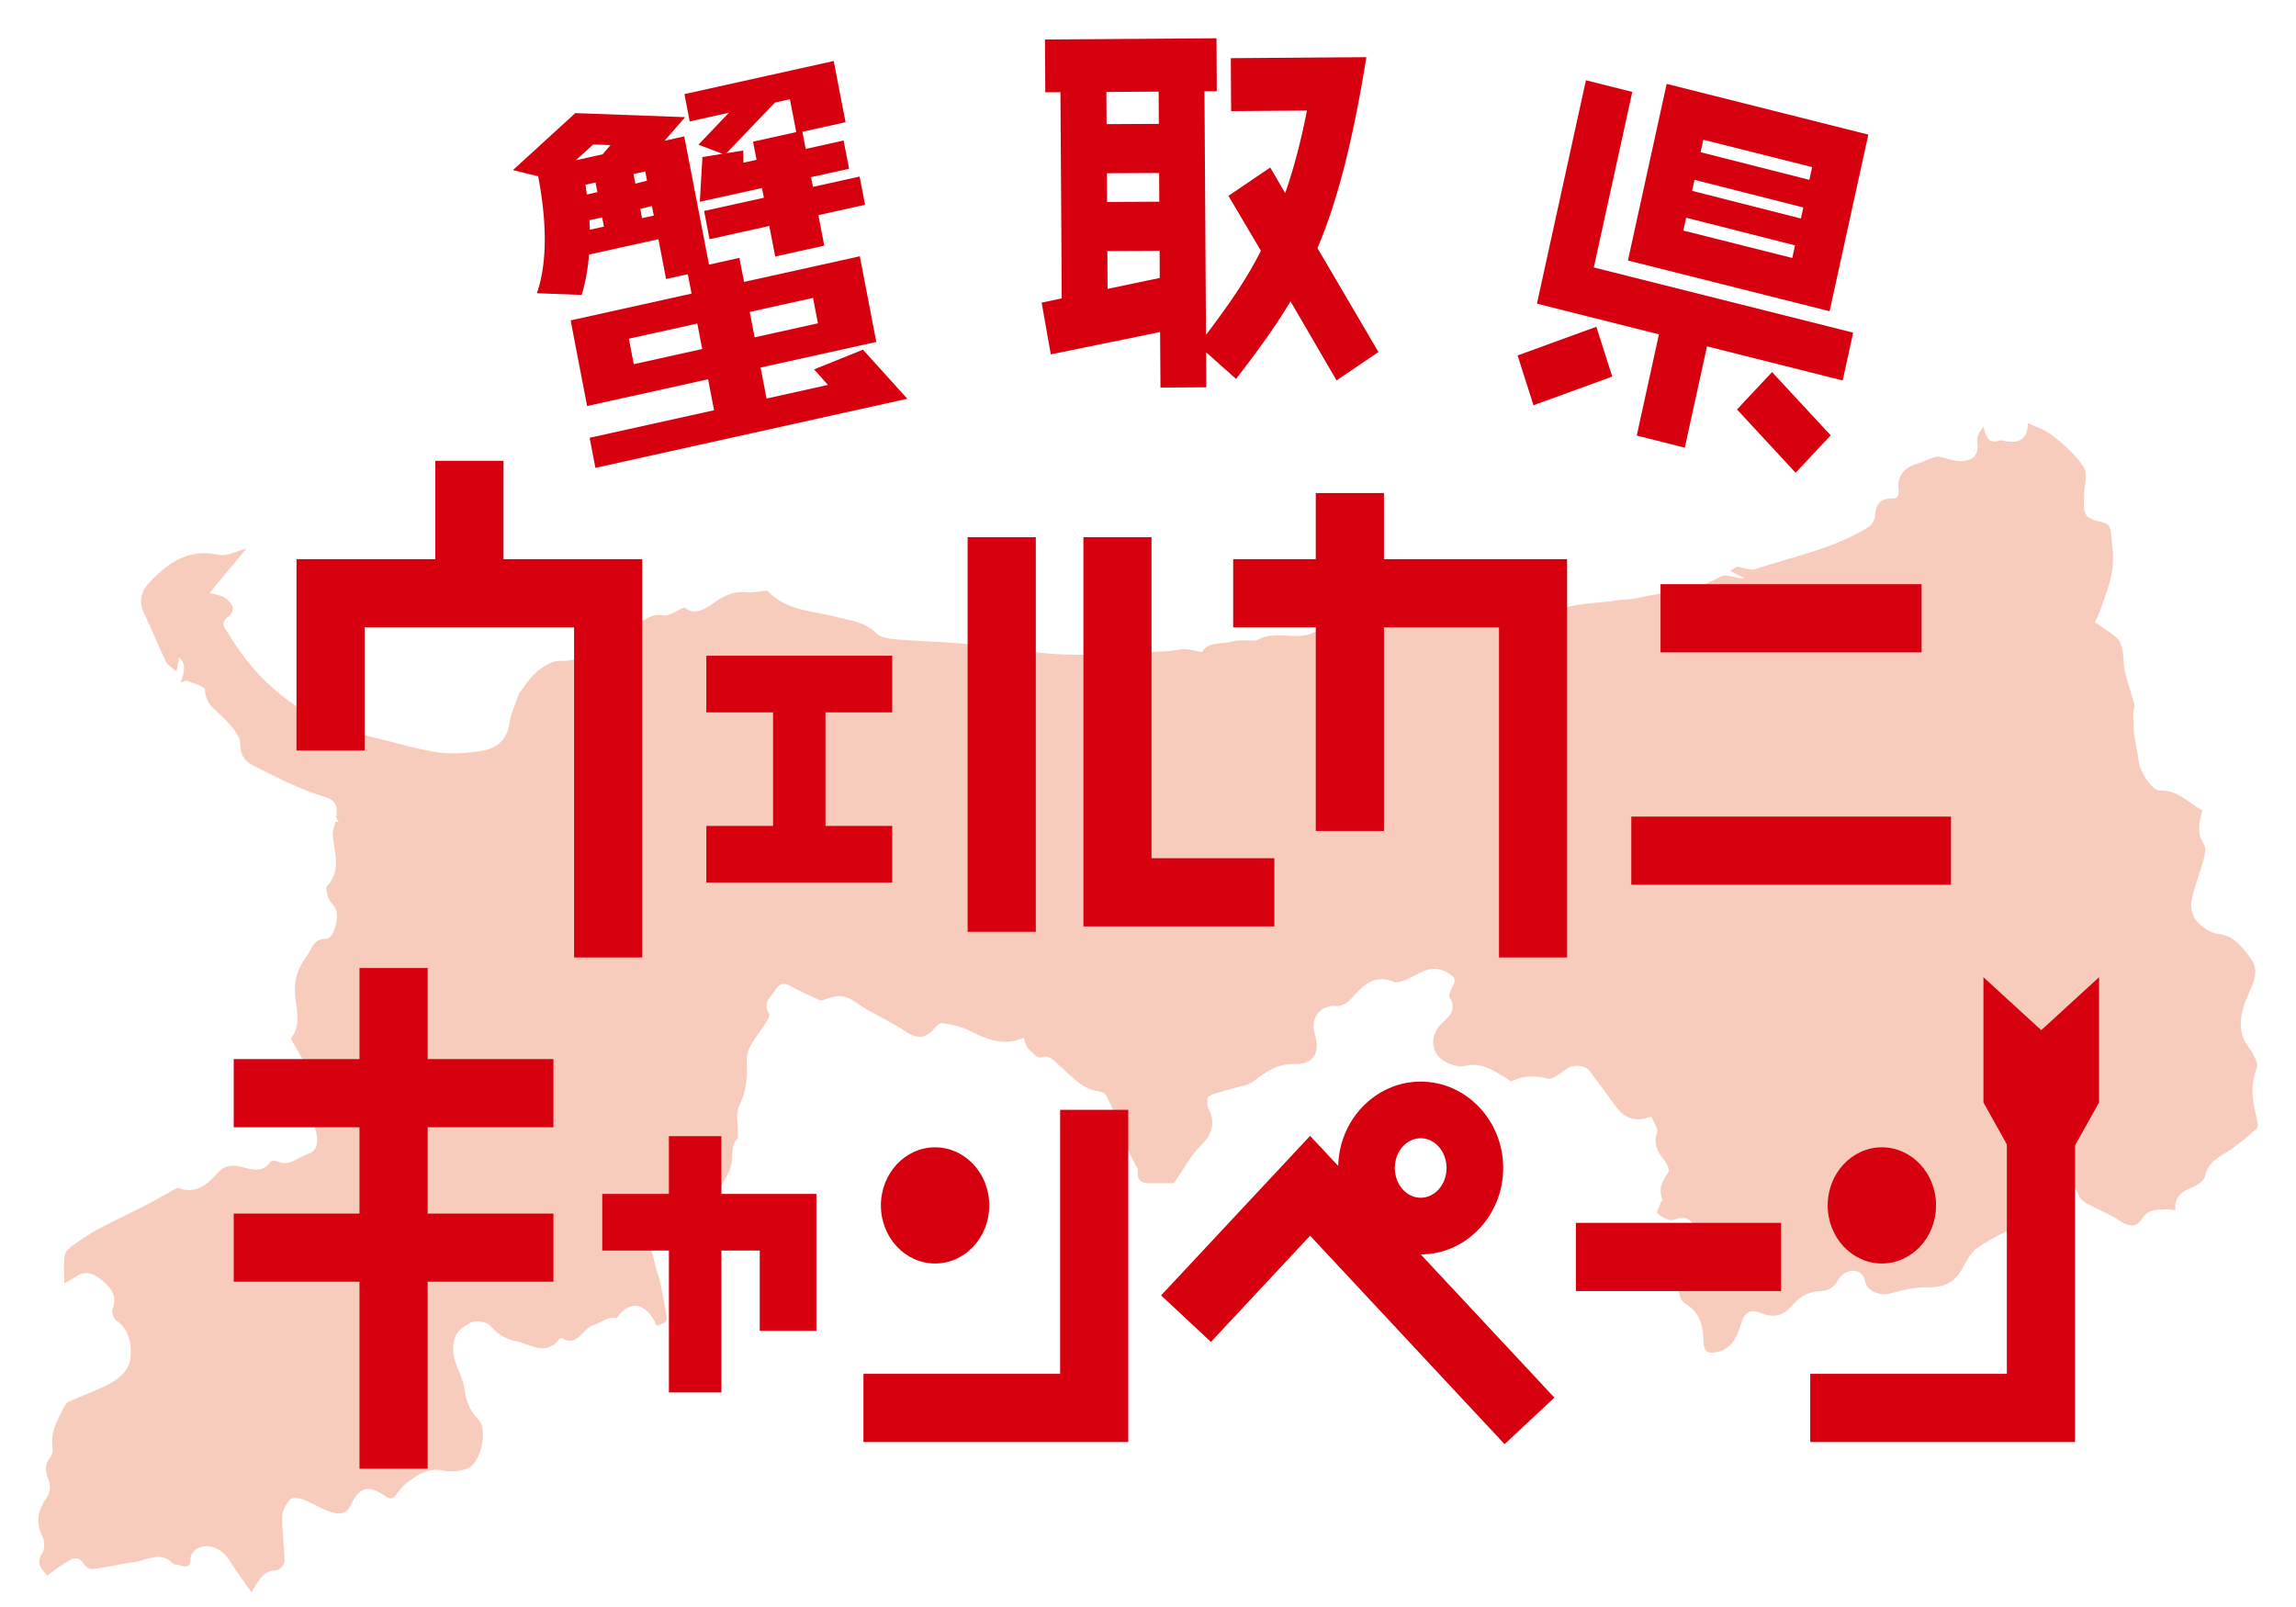 <?xml version="1.0" encoding="UTF-8"?><svg id="_レイヤー_1" xmlns="http://www.w3.org/2000/svg" viewBox="0 0 300 210"><defs><style>.cls-1{fill:#f8ccbd;}.cls-1,.cls-2{stroke-width:0px;}.cls-2{fill:#d7000f;}</style></defs><path class="cls-1" d="M32.84,208.05c-1.09-1.56-2-2.77-2.81-4.06-.97-1.56-2.48-2.32-4.06-1.73-.46.17-1.05.83-1.06,1.27-.03,1.25-.5,1.38-1.42,1.01-.28-.11-.68-.03-.87-.21-1.63-1.69-3.37-.45-5.04-.21-1.86.26-3.69.69-5.55.93-.34.04-.87-.33-1.08-.68-.73-1.19-1.56-.68-2.34-.2-.85.51-1.63,1.15-2.43,1.72-.91-.97-1.47-1.67-.65-2.93.34-.52.3-1.65,0-2.24-.94-1.81-.53-3.39.47-4.86.58-.85.68-1.59.32-2.52-.38-.98-.56-1.94.23-2.87.24-.28.37-.82.32-1.2-.31-2.02.58-3.64,1.43-5.28.17-.32.4-.7.69-.83,1.62-.73,3.3-1.31,4.89-2.11,1.51-.75,3.02-1.83,3.18-3.72.15-1.8-.21-3.63-1.89-4.79-.32-.22-.6-1.03-.47-1.39.51-1.44.15-2.47-.9-3.42-1.2-1.1-2.38-1.97-3.98-.83-.39.28-.83.47-1.42.8,0-1.44-.13-2.6.06-3.71.08-.51.71-1,1.19-1.34,1.06-.76,2.15-1.49,3.29-2.09,2.04-1.09,4.13-2.06,6.19-3.11,1.07-.55,2.11-1.16,3.16-1.73.35-.19.78-.55,1.06-.45,2.16.78,3.66-.38,5.01-1.91.84-.95,1.67-1.2,2.94-.93,1.29.27,2.86,1.06,4.02-.59.12-.17.61-.21.84-.09,1.61.79,2.8-.55,4.14-.98,1.09-.35,1.35-1.49,1.05-2.65-.19-.72-.36-1.48-.71-2.12-1.1-1.96-1.54-3.87.05-5.63-.88-1.5-1.67-2.84-2.44-4.2-.1-.17-.23-.49-.16-.58,1.4-1.89.5-3.98.44-5.97-.05-1.7.4-3.13,1.4-4.45.77-1.01.93-2.53,2.73-2.49.97.02,1.75-2.99,1.17-3.95-.3-.5-.73-.93-.94-1.46-.18-.45-.37-1.24-.16-1.47,1.9-2.04.96-4.36.75-6.63-.05-.58.22-1.18.35-1.78.14,0,.28.01.42.02-.11-.23-.35-.48-.32-.67.39-2.36-1.04-2.44-2.65-2.98-2.81-.94-5.49-2.37-8.17-3.72-1.02-.51-1.72-1.23-1.72-2.84,0-1.08-1.14-2.3-2-3.22-1.07-1.15-2.55-1.82-2.62-3.87-.01-.41-1.49-.8-2.31-1.12-.21-.08-.52.11-.87.2q1.01-2.44-.21-3.25c-.08.48-.15.92-.3,1.83-.63-.56-1.18-.83-1.4-1.28-1-2.09-1.84-4.26-2.85-6.33-.83-1.69-.31-3,.8-4.18,2.46-2.58,5.14-4.29,8.87-3.49,1.2.26,2.6-.55,3.7-.82-1.44,1.75-2.99,3.62-4.81,5.82.95.27,1.5.3,1.92.58.46.3.93.77,1.11,1.28.11.29-.23,1.01-.55,1.21-1.28.8-.4,1.64-.01,2.28,2.08,3.48,4.67,6.42,7.89,8.77,3.25,2.38,6.84,3.76,10.64,4.65,2.87.67,5.71,1.57,8.61,2.03,1.85.29,3.8.15,5.67-.12,1.98-.28,3.57-1.24,3.91-3.76.16-1.24.78-2.41,1.26-3.82.59-.75,1.29-1.92,2.24-2.74.85-.73,2.01-1.52,3.01-1.48,2.4.09,4.14-1.02,5.76-2.65,1.07-1.09,2-2.36,3.76-2.19.55.05,1.17-.29,1.69-.59.75-.42,1.36-.72,2.34-.52.76.16,1.69-.6,2.78-1.06,1.23,1.12,2.67.3,3.93-.63,1.34-.99,2.7-1.51,4.33-1.33.59.06,1.2-.09,1.8-.14.3-.02.72-.15.87.01,2.54,2.64,5.89,2.52,9.02,3.37,1.66.45,3.63.6,5.14,2.12.78.78,2.35.74,3.59.86,2.38.22,4.78.22,7.15.44,3.29.31,6.58.74,9.87,1.15,5.82.73,11.64.15,17.45-.12.75-.04,1.5-.27,2.25-.26.7.01,1.39.24,2.22.39.82-1.43,2.59-.99,4.02-1.4.88-.25,1.87-.09,2.81-.12.1,0,.22.05.3,0,2.35-1.47,5.06.08,7.44-1.02.85-.39,1.58-1.04,2.41-1.49.55-.3,1.21-.72,1.75-.63,1.95.33,1.94.4,2.69-1.01,1.66-.17,3.06-.57,4.38-.38,2.56.38,3.81-1.26,5.05-3.13.46-.69.92-.53,1.26.17.28.57.64,1.13.78,1.75.38,1.66,1.44,2.27,2.89,2.6,3.59.81,7.28.6,10.53-.75,2.67-1.11,5.28-.91,7.91-1.36.89-.15,1.82-.09,2.69-.3,3.63-.87,7.45-.83,10.88-2.8.69-.4,1.9.24,3.12.23-.56-.29-1.13-.58-1.88-.97.67-.42.8-.57.91-.56.82.1,1.72.54,2.43.3,4.98-1.65,10.18-2.64,14.76-5.5.39-.25.76-.88.8-1.37.12-1.46.62-2.34,2.12-2.33.74,0,1.09-.16.97-1.26-.21-1.9.95-2.88,2.61-3.36.93-.27,1.8-.82,2.58-.88,1.09.22,2.19.68,3.26.61,1.32-.09,2.14-.91,1.83-2.63-.11-.58.39-1.28.82-1.9.33,1.31.61,2.36,2.13,1.82.21-.07.48.05.72.1,2.01.37,2.91-.43,2.96-2.36,1.04.51,2.29.88,3.26,1.65,1.48,1.2,3.02,2.5,4.03,4.11.55.87.07,2.48.03,3.75-.08,2.62.07,2.92,2.44,3.45,1.25.28,1.05,1.4,1.16,2.15.2,1.44.3,2.98.05,4.39-.3,1.72-.99,3.36-1.54,5.02-.16.49-.43.95-.68,1.49,1.01.72,2.01,1.31,2.87,2.08.39.35.63,1.03.74,1.6.18.95.11,1.96.33,2.9.33,1.4.85,2.74,1.21,4.13.1.37-.14.82-.14,1.23.01.94.02,1.89.14,2.81.15,1.19.46,2.36.59,3.56.13,1.17,1.74,3.74,2.76,3.7,2.3-.1,3.73,1.59,5.54,2.62-.45,1.53-.74,2.97.22,4.43.27.41.13,1.27-.03,1.86-.51,1.88-1.26,3.7-1.63,5.6-.15.79.17,1.99.7,2.56.73.8,1.82,1.55,2.82,1.66,2.08.23,3.14,1.73,4.24,3.21,1.22,1.63.29,3.32-.35,4.79-.8,1.84-1.31,3.63-.63,5.57.28.79.94,1.43,1.32,2.19.27.53.65,1.29.48,1.71-.95,2.29-.58,4.51,0,6.77.09.37.19.99.01,1.15-1.01.93-2.08,1.79-3.17,2.61-1.37,1.03-3.17,1.48-3.63,3.66-.13.6-1,1.19-1.65,1.46-1.29.53-2.38,1.1-2.22,2.99-.5-.05-.89-.16-1.27-.12-1.12.09-2.27-.07-3.07,1.21-.74,1.18-1.72,1.09-2.88.32-1.38-.92-2.94-1.51-4.39-2.31-.41-.23-.87-.62-1.03-1.05-.62-1.6-1.72-2.2-3.18-1.54-.65.29-1.35.54-1.88,1.01-.43.39-.9,1.08-.88,1.62.05,1.45-.71,2.13-1.74,2.69-1.87,1.02-3.84,1.87-5.58,3.1-.92.65-1.48,1.93-2.11,2.98-1.12,1.87-2.72,2.2-4.67,2.17-1.56-.02-3.15.43-4.69.82-1.21.31-2.93-.32-3.18-1.61-.23-1.17-1.03-1.42-1.72-1.38-.63.04-1.48.56-1.77,1.14-.54,1.05-1.24,1.45-2.28,1.51-1.42.08-2.61.54-3.64,1.78-.97,1.17-2.29,1.84-3.92,1.19-1.74-.69-2.41-.31-2.95,1.51-.49,1.68-1.22,3.05-2.99,3.47-1.29.31-1.82-.04-1.85-1.44-.04-2.06-.5-3.78-2.38-4.85-1.02-.58-1.19-3.19-.15-4.21,1.59-1.57,1.13-3.56,1.25-5.39.07-1.04-.7-1.77-1.84-1.59-.45.07-.92.36-1.32.25-.58-.15-1.18-.48-1.6-.92-.13-.14.28-.88.46-1.34.06-.14.27-.3.24-.37-.62-1.45.03-2.52.78-3.67.17-.25-.23-1.11-.55-1.51-.86-1.07-1.46-2.06-.95-3.62.18-.54-.47-1.39-.74-2.07-2.12.75-3.56.23-4.8-1.53-1.07-1.51-2.18-2.98-3.29-4.45-.59-.79-2.08-.87-2.89-.34-.84.56-1.88,1.52-2.63,1.33-1.65-.4-3.12-.4-4.64.33-.14.07-.43-.21-.65-.34-1.72-1.03-3.36-2.2-5.55-1.62-.7.19-1.6-.15-2.32-.48-2.03-.93-2.35-3.39-.66-5.06.98-.97,2.08-1.77,1.05-3.46-.15-.25.14-.92.36-1.31.62-1.1.25-1.43-.77-1.98-2.17-1.17-3.68.42-5.43,1.06-.44.16-1,.41-1.37.25-2.47-1.07-4.03.32-5.56,2.1-.47.55-1.33,1.11-1.96,1.04-2.07-.22-3.53,1.51-2.87,3.66.78,2.51-.22,4.01-2.73,3.92-2.12-.08-3.7,1.04-5.32,2.29-.66.51-1.62.59-2.46.84-1.12.34-2.28.58-3.35,1.05-.2.09-.28,1.2-.05,1.61,1,1.79.49,3.42-.89,4.76-1.39,1.35-2.34,3.2-3.61,5.02-.88,0-2.14,0-3.39,0-.93,0-1.4-.5-1.33-1.52,0-.16.01-.35-.06-.47-1.81-3-2.45-6.58-4.16-9.62-.2-.35-.94-.37-1.45-.5-1.94-.51-3.21-2.1-4.68-3.36-.7-.6-1.16-1.35-2.32-.96-.41.14-1.18-.69-1.68-1.2-.29-.3-.35-.84-.55-1.38-2.68,1.2-4.96.15-7.28-1-1.02-.51-2.19-.72-3.31-.92-.32-.06-.82.35-1.08.68-1.14,1.43-2.3,1.4-3.81.4-2.16-1.44-4.59-2.42-6.69-3.94-1.43-1.02-2.59-.67-3.92-.18-.18.07-.41.12-.57.05-1.27-.58-2.56-1.14-3.78-1.82-.87-.48-1.42-.46-2.02.49-.61.97-1.71,1.64-.8,3.14.17.28-.47,1.2-.83,1.76-.91,1.42-2.23,2.65-2.11,4.57.13,2.01-.07,3.84-.99,5.7-.48.96-.13,2.4-.15,3.62,0,.21.05.51-.05.62-1.01,1.03-.52,2.43-.85,3.57-.45,1.57-1.57,2.94-2.47,4.34-.12.19-.66.03-.99.1-.74.17-1.64.17-2.16.63-.96.85-1.86.94-2.92.47-1.1-.49-2.13-.81-2.7.81-.09.26-.45.41-.68.6-1.05.86-1.14,2.63.05,3.02,1.88.62,1.67,2.38,2.15,3.68.61,1.65.79,3.48,1.16,5.23.31,1.45.27,1.52-1.13,2.02-1.46-3.08-3.46-3.48-5.28-.98-1.12-.37-1.98.63-2.85.83-1.57.35-2.23,3.05-4.25,1.78-.08-.05-.33.05-.41.16-1.69,2.17-3.6.69-5.38.29-1.3-.29-2.53-.77-3.52-2.02-.47-.6-2.07-.83-2.73-.43-.91.55-2.01,1.07-2.18,2.88-.21,2.26,1.19,3.75,1.45,5.74.17,1.34.61,2.81,1.82,4,1.32,1.3.3,5.64-1.35,6.37-1.04.46-2.38.48-3.52.27-1.81-.32-3.09.62-4.41,1.58-.56.41-1.03,1.01-1.45,1.6-.5.69-.9.56-1.51.14-2.14-1.46-3.29-1.16-4.46,1.26-.65,1.35-1.68,1.14-2.58.86-1.25-.39-2.39-1.16-3.62-1.63-.52-.2-1.4-.31-1.69,0-.53.58-1.03,1.48-1.04,2.26-.03,1.94.29,3.89.31,5.84,0,.4-.68,1.16-1.05,1.16-1.56-.02-2.27,1.09-3.23,2.83Z"/><polygon class="cls-2" points="83.92 125.12 83.92 73.07 65.79 73.07 65.79 60.22 56.88 60.22 56.88 73.07 38.74 73.07 38.74 98.08 47.65 98.08 47.65 81.98 75.01 81.98 75.01 125.12 83.92 125.12"/><polygon class="cls-2" points="180.83 64.43 171.92 64.43 171.92 73.07 161.13 73.07 161.13 81.98 171.92 81.98 171.92 108.59 180.83 108.59 180.83 81.98 195.86 81.98 195.86 125.12 204.76 125.12 204.76 73.07 180.83 73.07 180.83 64.43"/><polygon class="cls-2" points="150.46 70.2 141.56 70.2 141.56 121.06 166.51 121.06 166.51 112.15 150.46 112.15 150.46 70.2"/><polygon class="cls-2" points="92.29 93.09 101.01 93.09 101.01 107.93 92.29 107.93 92.29 115.33 116.58 115.33 116.58 107.93 107.86 107.93 107.86 93.09 116.58 93.09 116.58 85.69 92.29 85.69 92.29 93.09"/><polygon class="cls-2" points="94.26 148.47 87.4 148.47 87.4 156.02 78.69 156.02 78.69 163.42 87.4 163.42 87.4 181.96 94.26 181.96 94.26 163.42 99.27 163.42 99.27 173.91 106.67 173.91 106.67 156.02 94.26 156.02 94.26 148.47"/><rect class="cls-2" x="126.43" y="70.2" width="8.91" height="51.57"/><rect class="cls-2" x="216.97" y="76.34" width="34.11" height="8.91"/><rect class="cls-2" x="205.91" y="159.8" width="26.81" height="8.91"/><rect class="cls-2" x="213.15" y="106.71" width="41.77" height="8.91"/><polygon class="cls-2" points="55.88 126.5 46.97 126.5 46.97 138.4 30.54 138.4 30.54 147.31 46.97 147.31 46.97 158.59 30.54 158.59 30.54 167.49 46.97 167.49 46.97 191.93 55.88 191.93 55.88 167.49 72.31 167.49 72.31 158.59 55.88 158.59 55.88 147.31 72.31 147.31 72.31 138.4 55.88 138.4 55.88 126.5"/><polygon class="cls-2" points="196.59 188.72 171.18 161.48 158.22 175.36 151.71 169.28 171.18 148.43 203.1 182.64 196.59 188.72"/><polygon class="cls-2" points="147.42 188.44 112.82 188.44 112.82 179.53 138.52 179.53 138.52 145.03 147.42 145.03 147.42 188.44"/><ellipse class="cls-2" cx="122.18" cy="157.52" rx="7.08" ry="7.59"/><polygon class="cls-2" points="271.13 188.44 236.53 188.44 236.53 179.53 262.22 179.53 262.22 138.85 271.13 138.85 271.13 188.44"/><ellipse class="cls-2" cx="245.89" cy="157.52" rx="7.08" ry="7.59"/><path class="cls-2" d="M185.63,163.92c-5.95,0-10.78-5.07-10.78-11.29s4.84-11.29,10.78-11.29,10.78,5.07,10.78,11.29-4.84,11.29-10.78,11.29ZM185.63,148.74c-1.87,0-3.38,1.74-3.38,3.89s1.52,3.89,3.38,3.89,3.38-1.74,3.38-3.89-1.52-3.89-3.38-3.89Z"/><polygon class="cls-2" points="274.27 127.7 266.71 134.62 259.16 127.7 259.16 144.06 262.47 150 270.95 150 274.27 144.06 274.27 127.7"/><path class="cls-2" d="M157.38,11.93l.24,38.68-5.99.04-.05-7.26-14.28,2.92-1.2-6.76,2.63-.56-.17-26.93h-1.98s-.04-6.9-.04-6.9l22.41-.16.04,6.92h-1.61ZM151.38,11.97l-6.82.05.03,4.2,8.05-.04.04,6.42-8.05.04.02,3.75,8.05-.04.04,6.42-8.05.04.03,4.94,6.82-1.43-.15-24.36ZM174.63,49.7l-6.01-10.33c-1.51,2.53-3.2,5.06-7.11,10.15l-4.96-4.41c4.46-5.79,6.52-9.01,8.2-12.34l-4.24-7.18,5.46-3.7,1.96,3.35c1.13-3.27,2.08-6.88,2.84-10.79l-9.91.07-.04-6.92,17.71-.13c-1.69,10.63-3.8,18.95-6.39,24.95l7.97,13.58-5.46,3.7Z"/><path class="cls-2" d="M200.37,52.96l-2.08-6.51,10.29-3.75,2.08,6.51-10.3,3.75ZM223.04,45.27l-2.9,13.23-6.28-1.58,2.9-13.23-15.94-4.01,6.4-29.19,6.06,1.52-5.03,22.94,33.89,8.52-1.37,6.25-17.73-4.46ZM212.71,34.04l5.06-23.08,26.35,6.63-5.06,23.08-26.35-6.63ZM236.79,21.84l-14.23-3.58-.36,1.63,15.07,3.83-.79,3.61-15.07-3.83-.32,1.44,15.07,3.83-.77,3.51-15.07-3.83-.37,1.68,14.23,3.58,2.6-11.88ZM234.62,61.78l-7.66-8.27,4.58-4.89,7.66,8.27-4.58,4.89Z"/><path class="cls-2" d="M95.24,14.73l-3.98,4.18,3.15,1.19-2.63.42-.34,5.85,8.12-1.8.25,1.27-7.55,1.67-.26.06.71,3.69,7.81-1.73.77,3.99,6.41-1.42-.77-3.99,6.1-1.35-.71-3.69-6.1,1.35-.25-1.27,4.97-1.1-.71-3.69-4.96,1.1-.43-2.24,5.64-1.25-1.49-7.72-.05-.28-19.25,4.27-.26.06.69,3.57,5.12-1.14ZM98.39,18.51l.46,2.37-1.71.38-.03-1.59-2.19.35,6.33-6.62,1.96-.43.83,4.29-5.64,1.25Z"/><path class="cls-2" d="M112.77,45.69l-6.4,2.58,1.81,2.03-8.02,1.78-.78-4.05,14.86-3.29.26-.06-2.1-10.91-.05-.28-15.13,3.35-.61-3.14-3.97.88-3.18-16.48-.05-.28-2.57.57,2.68-3.08-14.35-.53-8.15,7.45,3.3.81c1.16,6.13,1.15,11.15-.05,14.93l-.11.35,5.84.22.06-.2c.44-1.43.74-3.1.92-5.08l9.05-2,1,5.2,2.84-.63.49,2.54-15.54,3.44-.26.06,2.1,10.91.05.28,15.81-3.5.78,4.05-16,3.54-.26.06.76,3.93,40.75-9.03-5.78-6.4ZM79.76,18.97l-1.03,1.2-3.49.77,2.27-2.06,2.25.08ZM77.81,23.84l.25,1.27-1.38.31c-.05-.42-.11-.86-.18-1.28l1.31-.29ZM78.92,29.61l-1.85.41-.05-1.24,1.66-.37.23,1.2ZM84.31,22.4l.23,1.21-1.52.39-.25-1.26,1.53-.34ZM85.18,26.92l.24,1.25-1.53.34-.23-1.21,1.52-.39ZM97.97,40.76l8.26-1.83.64,3.32-8.27,1.83-.64-3.32ZM91.75,45.61l-8.94,1.98-.64-3.33,8.94-1.98.64,3.32Z"/></svg>